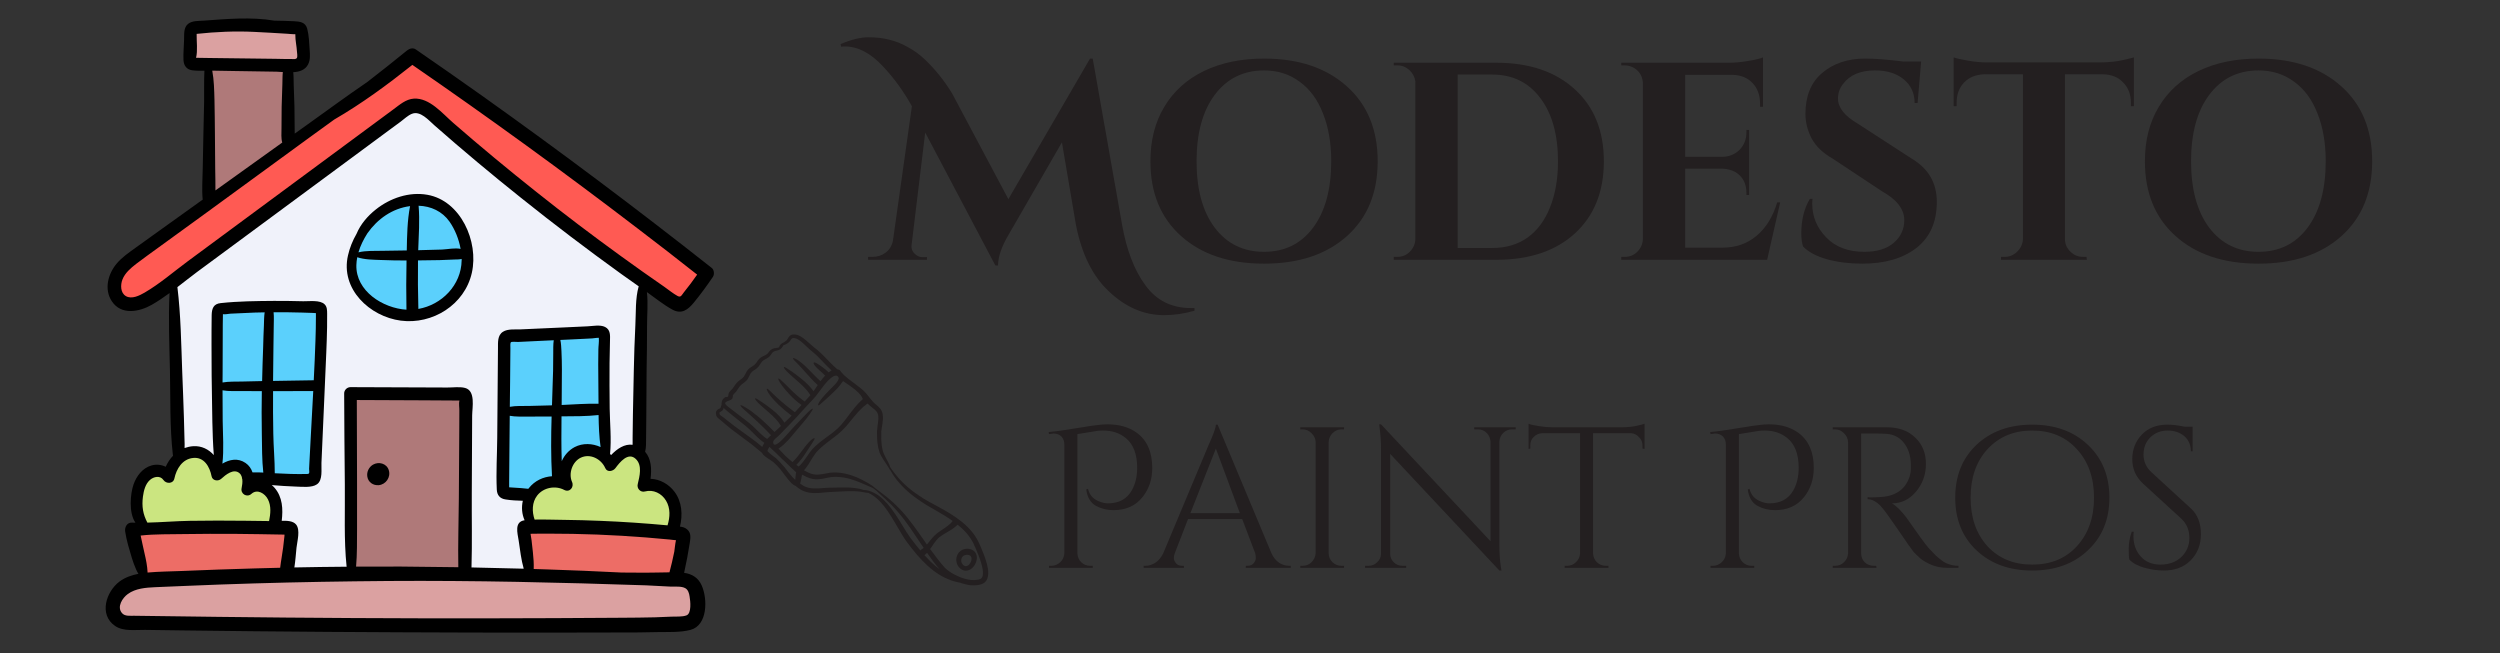 <svg xmlns="http://www.w3.org/2000/svg" xmlns:xlink="http://www.w3.org/1999/xlink" width="176" zoomAndPan="magnify" viewBox="0 0 132 34.5" height="46" preserveAspectRatio="xMidYMid meet" version="1.2"><rect x="0" y="0" width="132" height="34.5" fill="#333333" stroke="none"/><defs><clipPath id="48fa4fd773"><path d="M 37.801 17.629 L 52.586 17.629 L 52.586 30.938 L 37.801 30.938 Z M 37.801 17.629 "/></clipPath><clipPath id="7b9f0cec06"><path d="M 50 28 L 52 28 L 52 30.938 L 50 30.938 Z M 50 28 "/></clipPath><clipPath id="5f0401eb58"><path d="M 5.199 2 L 37.727 2 L 37.727 17 L 5.199 17 Z M 5.199 2 "/></clipPath><clipPath id="dd5b761fb8"><path d="M 6 30 L 37 30 L 37 33.414 L 6 33.414 Z M 6 30 "/></clipPath><clipPath id="1d70e00ff9"><path d="M 5.199 0.887 L 37.727 0.887 L 37.727 33.414 L 5.199 33.414 Z M 5.199 0.887 "/></clipPath></defs><g id="6bb5ad0871"><g style="fill:#231f20;fill-opacity:1;"><g transform="translate(45.804, 13.718)"><path style="stroke:none" d="M -1.422 -11.391 C -0.859 -11.629 -0.367 -11.75 0.047 -11.75 C 0.461 -11.75 0.828 -11.707 1.141 -11.625 C 1.461 -11.551 1.789 -11.422 2.125 -11.234 C 2.457 -11.055 2.766 -10.832 3.047 -10.562 C 3.598 -10.031 4.07 -9.438 4.469 -8.781 L 7.438 -3.203 L 11.75 -10.625 L 11.891 -10.625 L 13.438 -1.875 C 13.676 -0.52 14.086 0.551 14.672 1.344 C 15.254 2.145 16.055 2.547 17.078 2.547 C 17.148 2.547 17.211 2.547 17.266 2.547 L 17.266 2.688 C 16.723 2.844 16.188 2.922 15.656 2.922 C 14.594 2.922 13.617 2.5 12.734 1.656 C 11.879 0.852 11.301 -0.32 11 -1.875 L 10.266 -6.203 L 7.469 -1.359 C 7.094 -0.734 6.898 -0.18 6.891 0.297 L 6.75 0.297 L 3.047 -6.719 L 2.328 -0.781 C 2.297 -0.551 2.395 -0.363 2.625 -0.219 C 2.707 -0.164 2.801 -0.141 2.906 -0.141 L 3.141 -0.141 L 3.141 0 L 0.031 0 L 0.031 -0.156 L 0.266 -0.156 C 0.523 -0.156 0.754 -0.227 0.953 -0.375 C 1.16 -0.531 1.289 -0.742 1.344 -1.016 L 2.344 -8.109 C 1.906 -8.898 1.395 -9.602 0.812 -10.219 C 0.164 -10.914 -0.504 -11.266 -1.203 -11.266 C -1.273 -11.266 -1.336 -11.258 -1.391 -11.25 Z M -1.422 -11.391 "/></g></g><g style="fill:#231f20;fill-opacity:1;"><g transform="translate(60.195, 13.718)"><path style="stroke:none" d="M 6.547 -10.625 C 8.379 -10.625 9.836 -10.133 10.922 -9.156 C 12.004 -8.188 12.547 -6.867 12.547 -5.203 C 12.547 -3.535 12.004 -2.219 10.922 -1.25 C 9.836 -0.281 8.379 0.203 6.547 0.203 C 4.711 0.203 3.254 -0.281 2.172 -1.25 C 1.086 -2.219 0.547 -3.535 0.547 -5.203 C 0.547 -6.305 0.789 -7.266 1.281 -8.078 C 1.77 -8.898 2.469 -9.531 3.375 -9.969 C 4.281 -10.406 5.336 -10.625 6.547 -10.625 Z M 3.938 -1.703 C 4.582 -0.848 5.453 -0.422 6.547 -0.422 C 7.641 -0.422 8.504 -0.848 9.141 -1.703 C 9.773 -2.555 10.094 -3.723 10.094 -5.203 C 10.094 -6.172 9.945 -7.016 9.656 -7.734 C 9.375 -8.461 8.961 -9.02 8.422 -9.406 C 7.891 -9.801 7.266 -10 6.547 -10 C 5.453 -10 4.582 -9.566 3.938 -8.703 C 3.301 -7.848 2.984 -6.68 2.984 -5.203 C 2.984 -3.723 3.301 -2.555 3.938 -1.703 Z M 3.938 -1.703 "/></g></g><g style="fill:#231f20;fill-opacity:1;"><g transform="translate(72.965, 13.718)"><path style="stroke:none" d="M 6.031 -10.406 C 7.781 -10.406 9.164 -9.938 10.188 -9 C 11.207 -8.07 11.719 -6.805 11.719 -5.203 C 11.719 -3.598 11.207 -2.328 10.188 -1.391 C 9.164 -0.461 7.781 0 6.031 0 L 0.625 0 L 0.625 -0.156 L 0.812 -0.156 C 1.07 -0.156 1.289 -0.242 1.469 -0.422 C 1.656 -0.609 1.754 -0.828 1.766 -1.078 L 1.766 -9.422 C 1.734 -9.648 1.629 -9.848 1.453 -10.016 C 1.273 -10.18 1.062 -10.266 0.812 -10.266 L 0.625 -10.266 L 0.625 -10.406 Z M 5.828 -0.625 C 6.547 -0.625 7.164 -0.805 7.688 -1.172 C 8.207 -1.547 8.602 -2.078 8.875 -2.766 C 9.156 -3.461 9.297 -4.273 9.297 -5.203 C 9.297 -6.609 8.984 -7.723 8.359 -8.547 C 7.742 -9.367 6.898 -9.781 5.828 -9.781 L 4 -9.781 L 4 -0.625 Z M 5.828 -0.625 "/></g></g><g style="fill:#231f20;fill-opacity:1;"><g transform="translate(84.977, 13.718)"><path style="stroke:none" d="M 0.812 -0.156 C 1.07 -0.156 1.289 -0.242 1.469 -0.422 C 1.656 -0.609 1.754 -0.828 1.766 -1.078 L 1.766 -9.375 C 1.734 -9.719 1.57 -9.973 1.281 -10.141 C 1.133 -10.223 0.977 -10.266 0.812 -10.266 L 0.625 -10.266 L 0.625 -10.406 L 6.328 -10.406 C 6.629 -10.406 6.961 -10.438 7.328 -10.5 C 7.703 -10.562 7.961 -10.625 8.109 -10.688 L 8.109 -8.078 L 7.953 -8.078 L 7.953 -8.25 C 7.953 -8.695 7.82 -9.055 7.562 -9.328 C 7.301 -9.609 6.945 -9.754 6.5 -9.766 L 4 -9.766 L 4 -5.438 L 5.969 -5.438 C 6.332 -5.445 6.633 -5.57 6.875 -5.812 C 7.113 -6.062 7.234 -6.363 7.234 -6.719 L 7.234 -6.859 L 7.375 -6.859 L 7.375 -3.422 L 7.234 -3.422 L 7.234 -3.547 C 7.234 -4.035 7.035 -4.398 6.641 -4.641 C 6.441 -4.742 6.223 -4.801 5.984 -4.812 L 4 -4.812 L 4 -0.641 L 5.953 -0.641 C 6.672 -0.641 7.273 -0.848 7.766 -1.266 C 8.266 -1.68 8.629 -2.27 8.859 -3.031 L 9.016 -3.031 L 8.328 0 L 0.625 0 L 0.625 -0.156 Z M 0.812 -0.156 "/></g></g><g style="fill:#231f20;fill-opacity:1;"><g transform="translate(94.358, 13.718)"><path style="stroke:none" d="M 0.75 -1.391 C 0.75 -2.098 0.898 -2.707 1.203 -3.219 L 1.344 -3.219 C 1.332 -3.133 1.328 -3.051 1.328 -2.969 C 1.328 -2.289 1.57 -1.695 2.062 -1.188 C 2.551 -0.676 3.223 -0.422 4.078 -0.422 C 4.742 -0.422 5.258 -0.578 5.625 -0.891 C 6 -1.211 6.188 -1.613 6.188 -2.094 C 6.188 -2.676 5.789 -3.188 5 -3.625 L 2.406 -5.344 C 1.895 -5.633 1.523 -5.988 1.297 -6.406 C 1.078 -6.832 0.969 -7.266 0.969 -7.703 C 0.969 -8.641 1.258 -9.359 1.844 -9.859 C 2.438 -10.367 3.195 -10.625 4.125 -10.625 C 4.664 -10.625 5.336 -10.57 6.141 -10.469 L 7.078 -10.469 L 6.891 -8.281 L 6.734 -8.281 C 6.734 -8.801 6.539 -9.219 6.156 -9.531 C 5.781 -9.844 5.273 -10 4.641 -10 C 3.867 -10 3.305 -9.758 2.953 -9.281 C 2.773 -9.051 2.688 -8.797 2.688 -8.516 C 2.688 -8.035 3.035 -7.594 3.734 -7.188 L 6.578 -5.344 C 7.461 -4.82 7.906 -4.062 7.906 -3.062 C 7.906 -2 7.547 -1.188 6.828 -0.625 C 6.109 -0.07 5.156 0.203 3.969 0.203 C 3.289 0.203 2.664 0.125 2.094 -0.031 C 1.531 -0.195 1.113 -0.422 0.844 -0.703 C 0.781 -0.891 0.75 -1.117 0.75 -1.391 Z M 0.75 -1.391 "/></g></g><g style="fill:#231f20;fill-opacity:1;"><g transform="translate(102.951, 13.718)"><path style="stroke:none" d="M 6.078 -9.797 L 6.078 -1.078 C 6.086 -0.816 6.188 -0.598 6.375 -0.422 C 6.562 -0.242 6.781 -0.156 7.031 -0.156 L 7.219 -0.156 L 7.234 0 L 2.703 0 L 2.703 -0.156 L 2.906 -0.156 C 3.145 -0.156 3.359 -0.242 3.547 -0.422 C 3.734 -0.598 3.836 -0.812 3.859 -1.062 L 3.859 -9.797 L 1.844 -9.797 C 1.383 -9.785 1.02 -9.641 0.75 -9.359 C 0.488 -9.086 0.359 -8.727 0.359 -8.281 L 0.359 -8.109 L 0.203 -8.109 L 0.203 -10.688 C 0.348 -10.633 0.598 -10.578 0.953 -10.516 C 1.316 -10.453 1.656 -10.422 1.969 -10.422 L 7.953 -10.422 C 8.441 -10.43 8.836 -10.473 9.141 -10.547 C 9.453 -10.617 9.645 -10.664 9.719 -10.688 L 9.719 -8.109 L 9.562 -8.109 L 9.562 -8.281 C 9.562 -8.727 9.426 -9.086 9.156 -9.359 C 8.895 -9.641 8.535 -9.785 8.078 -9.797 Z M 6.078 -9.797 "/></g></g><g style="fill:#231f20;fill-opacity:1;"><g transform="translate(112.704, 13.718)"><path style="stroke:none" d="M 6.547 -10.625 C 8.379 -10.625 9.836 -10.133 10.922 -9.156 C 12.004 -8.188 12.547 -6.867 12.547 -5.203 C 12.547 -3.535 12.004 -2.219 10.922 -1.25 C 9.836 -0.281 8.379 0.203 6.547 0.203 C 4.711 0.203 3.254 -0.281 2.172 -1.25 C 1.086 -2.219 0.547 -3.535 0.547 -5.203 C 0.547 -6.305 0.789 -7.266 1.281 -8.078 C 1.77 -8.898 2.469 -9.531 3.375 -9.969 C 4.281 -10.406 5.336 -10.625 6.547 -10.625 Z M 3.938 -1.703 C 4.582 -0.848 5.453 -0.422 6.547 -0.422 C 7.641 -0.422 8.504 -0.848 9.141 -1.703 C 9.773 -2.555 10.094 -3.723 10.094 -5.203 C 10.094 -6.172 9.945 -7.016 9.656 -7.734 C 9.375 -8.461 8.961 -9.02 8.422 -9.406 C 7.891 -9.801 7.266 -10 6.547 -10 C 5.453 -10 4.582 -9.566 3.938 -8.703 C 3.301 -7.848 2.984 -6.68 2.984 -5.203 C 2.984 -3.723 3.301 -2.555 3.938 -1.703 Z M 3.938 -1.703 "/></g></g><g style="fill:#231f20;fill-opacity:1;"><g transform="translate(54.745, 29.983)"><path style="stroke:none" d="M 3.734 -7.578 C 4.348 -7.578 4.859 -7.43 5.266 -7.141 C 5.816 -6.742 6.094 -6.125 6.094 -5.281 C 6.094 -4.676 5.922 -4.16 5.578 -3.734 C 5.211 -3.273 4.703 -3.047 4.047 -3.047 C 3.703 -3.047 3.391 -3.125 3.109 -3.281 C 2.828 -3.445 2.66 -3.734 2.609 -4.141 L 2.703 -4.172 C 2.773 -3.867 2.953 -3.656 3.234 -3.531 C 3.43 -3.445 3.602 -3.406 3.75 -3.406 C 4.332 -3.406 4.754 -3.633 5.016 -4.094 C 5.203 -4.426 5.297 -4.82 5.297 -5.281 C 5.297 -6.008 5.094 -6.535 4.688 -6.859 C 4.375 -7.117 3.977 -7.25 3.5 -7.25 C 3.383 -7.25 3.285 -7.242 3.203 -7.234 C 3.117 -7.223 2.766 -7.164 2.141 -7.062 L 2.141 -0.766 C 2.148 -0.578 2.219 -0.422 2.344 -0.297 C 2.477 -0.172 2.633 -0.109 2.812 -0.109 L 2.953 -0.109 L 2.953 0 L 0.641 0 L 0.641 -0.109 L 0.766 -0.109 C 0.941 -0.109 1.098 -0.172 1.234 -0.297 C 1.367 -0.422 1.441 -0.578 1.453 -0.766 L 1.453 -6.5 C 1.453 -6.688 1.398 -6.832 1.297 -6.938 C 1.191 -7.039 1.051 -7.094 0.875 -7.094 C 0.844 -7.094 0.805 -7.086 0.766 -7.078 L 0.641 -7.062 L 0.625 -7.172 C 0.988 -7.203 1.477 -7.27 2.094 -7.375 C 2.719 -7.477 3.102 -7.535 3.25 -7.547 C 3.395 -7.566 3.555 -7.578 3.734 -7.578 Z M 3.734 -7.578 "/></g></g><g style="fill:#231f20;fill-opacity:1;"><g transform="translate(60.479, 29.983)"><path style="stroke:none" d="M 7.594 -0.109 L 7.672 -0.109 L 7.672 0 L 5.297 0 L 5.297 -0.109 L 5.391 -0.109 C 5.535 -0.109 5.645 -0.156 5.719 -0.25 C 5.789 -0.344 5.828 -0.43 5.828 -0.516 C 5.828 -0.598 5.816 -0.68 5.797 -0.766 L 5.109 -2.578 L 2.25 -2.578 L 1.547 -0.766 C 1.516 -0.68 1.5 -0.598 1.5 -0.516 C 1.5 -0.43 1.535 -0.344 1.609 -0.25 C 1.68 -0.156 1.789 -0.109 1.938 -0.109 L 2.031 -0.109 L 2.031 0 L -0.094 0 L -0.094 -0.109 L 0 -0.109 C 0.176 -0.109 0.348 -0.16 0.516 -0.266 C 0.691 -0.379 0.832 -0.547 0.938 -0.766 L 3.328 -6.469 C 3.586 -7.039 3.719 -7.406 3.719 -7.562 L 3.812 -7.562 L 6.656 -0.766 C 6.758 -0.547 6.895 -0.379 7.062 -0.266 C 7.227 -0.16 7.406 -0.109 7.594 -0.109 Z M 2.375 -2.891 L 4.984 -2.891 L 3.719 -6.297 Z M 2.375 -2.891 "/></g></g><g style="fill:#231f20;fill-opacity:1;"><g transform="translate(68.013, 29.983)"><path style="stroke:none" d="M 0.766 -0.109 C 0.953 -0.109 1.109 -0.172 1.234 -0.297 C 1.367 -0.43 1.441 -0.586 1.453 -0.766 L 1.453 -6.656 C 1.441 -6.832 1.367 -6.984 1.234 -7.109 C 1.109 -7.242 0.953 -7.312 0.766 -7.312 L 0.641 -7.312 L 0.641 -7.422 L 2.953 -7.422 L 2.953 -7.312 L 2.812 -7.312 C 2.633 -7.312 2.477 -7.242 2.344 -7.109 C 2.219 -6.984 2.148 -6.832 2.141 -6.656 L 2.141 -0.766 C 2.141 -0.586 2.207 -0.43 2.344 -0.297 C 2.477 -0.172 2.633 -0.109 2.812 -0.109 L 2.953 -0.109 L 2.953 0 L 0.641 0 L 0.641 -0.109 Z M 0.766 -0.109 "/></g></g><g style="fill:#231f20;fill-opacity:1;"><g transform="translate(71.59, 29.983)"><path style="stroke:none" d="M 8.234 -7.312 C 8.066 -7.312 7.914 -7.25 7.781 -7.125 C 7.656 -7 7.586 -6.848 7.578 -6.672 L 7.578 -1.203 C 7.578 -0.797 7.602 -0.41 7.656 -0.047 L 7.688 0.141 L 7.578 0.141 L 1.812 -6.016 L 1.812 -0.734 C 1.812 -0.566 1.875 -0.422 2 -0.297 C 2.125 -0.172 2.273 -0.109 2.453 -0.109 L 2.656 -0.109 L 2.656 0 L 0.484 0 L 0.484 -0.109 L 0.672 -0.109 C 0.848 -0.109 1 -0.172 1.125 -0.297 C 1.258 -0.422 1.328 -0.57 1.328 -0.75 L 1.328 -6.25 C 1.328 -6.676 1.301 -7.062 1.25 -7.406 L 1.234 -7.578 L 1.328 -7.578 L 7.109 -1.406 L 7.109 -6.656 C 7.098 -6.844 7.031 -7 6.906 -7.125 C 6.781 -7.25 6.629 -7.312 6.453 -7.312 L 6.25 -7.312 L 6.25 -7.422 L 8.438 -7.422 L 8.438 -7.312 Z M 8.234 -7.312 "/></g></g><g style="fill:#231f20;fill-opacity:1;"><g transform="translate(80.488, 29.983)"><path style="stroke:none" d="M 6.234 -6.469 C 6.234 -6.645 6.172 -6.789 6.047 -6.906 C 5.93 -7.031 5.797 -7.098 5.641 -7.109 L 3.625 -7.109 L 3.625 -0.766 C 3.633 -0.578 3.703 -0.422 3.828 -0.297 C 3.961 -0.172 4.117 -0.109 4.297 -0.109 L 4.438 -0.109 L 4.438 0 L 2.125 0 L 2.125 -0.109 L 2.25 -0.109 C 2.438 -0.109 2.594 -0.172 2.719 -0.297 C 2.852 -0.422 2.926 -0.57 2.938 -0.75 L 2.938 -7.109 L 0.922 -7.109 C 0.754 -7.098 0.609 -7.031 0.484 -6.906 C 0.367 -6.789 0.312 -6.645 0.312 -6.469 L 0.312 -6.297 L 0.219 -6.281 L 0.219 -7.609 C 0.32 -7.566 0.504 -7.523 0.766 -7.484 C 1.023 -7.441 1.266 -7.422 1.484 -7.422 L 5.062 -7.422 C 5.406 -7.422 5.691 -7.445 5.922 -7.5 C 6.148 -7.551 6.289 -7.586 6.344 -7.609 L 6.344 -6.281 L 6.234 -6.297 Z M 6.234 -6.469 "/></g></g><g style="fill:#231f20;fill-opacity:1;"><g transform="translate(87.027, 29.983)"><path style="stroke:none" d=""/></g></g><g style="fill:#231f20;fill-opacity:1;"><g transform="translate(89.673, 29.983)"><path style="stroke:none" d="M 3.734 -7.578 C 4.348 -7.578 4.859 -7.43 5.266 -7.141 C 5.816 -6.742 6.094 -6.125 6.094 -5.281 C 6.094 -4.676 5.922 -4.16 5.578 -3.734 C 5.211 -3.273 4.703 -3.047 4.047 -3.047 C 3.703 -3.047 3.391 -3.125 3.109 -3.281 C 2.828 -3.445 2.66 -3.734 2.609 -4.141 L 2.703 -4.172 C 2.773 -3.867 2.953 -3.656 3.234 -3.531 C 3.43 -3.445 3.602 -3.406 3.75 -3.406 C 4.332 -3.406 4.754 -3.633 5.016 -4.094 C 5.203 -4.426 5.297 -4.82 5.297 -5.281 C 5.297 -6.008 5.094 -6.535 4.688 -6.859 C 4.375 -7.117 3.977 -7.25 3.5 -7.25 C 3.383 -7.25 3.285 -7.242 3.203 -7.234 C 3.117 -7.223 2.766 -7.164 2.141 -7.062 L 2.141 -0.766 C 2.148 -0.578 2.219 -0.422 2.344 -0.297 C 2.477 -0.172 2.633 -0.109 2.812 -0.109 L 2.953 -0.109 L 2.953 0 L 0.641 0 L 0.641 -0.109 L 0.766 -0.109 C 0.941 -0.109 1.098 -0.172 1.234 -0.297 C 1.367 -0.422 1.441 -0.578 1.453 -0.766 L 1.453 -6.5 C 1.453 -6.688 1.398 -6.832 1.297 -6.938 C 1.191 -7.039 1.051 -7.094 0.875 -7.094 C 0.844 -7.094 0.805 -7.086 0.766 -7.078 L 0.641 -7.062 L 0.625 -7.172 C 0.988 -7.203 1.477 -7.27 2.094 -7.375 C 2.719 -7.477 3.102 -7.535 3.25 -7.547 C 3.395 -7.566 3.555 -7.578 3.734 -7.578 Z M 3.734 -7.578 "/></g></g><g style="fill:#231f20;fill-opacity:1;"><g transform="translate(96.127, 29.983)"><path style="stroke:none" d="M 2.812 -7.094 L 2.141 -7.094 L 2.141 -0.766 C 2.141 -0.586 2.203 -0.43 2.328 -0.297 C 2.461 -0.172 2.625 -0.109 2.812 -0.109 L 2.938 -0.109 L 2.953 0 L 0.641 0 L 0.641 -0.109 L 0.766 -0.109 C 0.953 -0.109 1.109 -0.172 1.234 -0.297 C 1.367 -0.422 1.441 -0.578 1.453 -0.766 L 1.453 -6.641 C 1.441 -6.828 1.367 -6.984 1.234 -7.109 C 1.109 -7.242 0.953 -7.312 0.766 -7.312 L 0.641 -7.312 L 0.641 -7.422 L 3.5 -7.422 C 4.133 -7.422 4.633 -7.238 5 -6.875 C 5.375 -6.52 5.562 -6.055 5.562 -5.484 C 5.562 -4.922 5.383 -4.43 5.031 -4.016 C 4.688 -3.609 4.266 -3.406 3.766 -3.406 C 3.867 -3.352 3.992 -3.254 4.141 -3.109 C 4.285 -2.961 4.414 -2.812 4.531 -2.656 C 5.133 -1.789 5.523 -1.254 5.703 -1.047 C 5.891 -0.848 6.02 -0.711 6.094 -0.641 C 6.176 -0.566 6.266 -0.492 6.359 -0.422 C 6.453 -0.348 6.539 -0.289 6.625 -0.25 C 6.832 -0.156 7.051 -0.109 7.281 -0.109 L 7.281 0 L 6.703 0 C 6.398 0 6.117 -0.051 5.859 -0.156 C 5.598 -0.27 5.398 -0.383 5.266 -0.5 C 5.141 -0.613 5.023 -0.723 4.922 -0.828 C 4.828 -0.941 4.566 -1.312 4.141 -1.938 C 3.711 -2.562 3.461 -2.914 3.391 -3 C 3.316 -3.094 3.242 -3.18 3.172 -3.266 C 2.941 -3.504 2.711 -3.625 2.484 -3.625 L 2.484 -3.734 C 2.547 -3.723 2.617 -3.719 2.703 -3.719 C 2.797 -3.719 2.91 -3.723 3.047 -3.734 C 3.922 -3.754 4.473 -4.117 4.703 -4.828 C 4.742 -4.973 4.766 -5.102 4.766 -5.219 C 4.766 -5.344 4.766 -5.426 4.766 -5.469 C 4.754 -5.938 4.629 -6.316 4.391 -6.609 C 4.16 -6.898 3.848 -7.055 3.453 -7.078 C 3.285 -7.086 3.07 -7.094 2.812 -7.094 Z M 2.812 -7.094 "/></g></g><g style="fill:#231f20;fill-opacity:1;"><g transform="translate(102.814, 29.983)"><path style="stroke:none" d="M 1.547 -6.5 C 2.305 -7.207 3.285 -7.562 4.484 -7.562 C 5.691 -7.562 6.672 -7.207 7.422 -6.5 C 8.18 -5.789 8.562 -4.859 8.562 -3.703 C 8.562 -2.555 8.18 -1.629 7.422 -0.922 C 6.672 -0.211 5.691 0.141 4.484 0.141 C 3.285 0.141 2.305 -0.211 1.547 -0.922 C 0.797 -1.629 0.422 -2.555 0.422 -3.703 C 0.422 -4.859 0.797 -5.789 1.547 -6.5 Z M 2.125 -1.141 C 2.727 -0.492 3.516 -0.172 4.484 -0.172 C 5.461 -0.172 6.25 -0.492 6.844 -1.141 C 7.445 -1.797 7.75 -2.648 7.75 -3.703 C 7.75 -4.766 7.445 -5.617 6.844 -6.266 C 6.25 -6.922 5.461 -7.25 4.484 -7.25 C 3.516 -7.25 2.727 -6.922 2.125 -6.266 C 1.531 -5.617 1.234 -4.766 1.234 -3.703 C 1.234 -2.648 1.531 -1.797 2.125 -1.141 Z M 2.125 -1.141 "/></g></g><g style="fill:#231f20;fill-opacity:1;"><g transform="translate(111.787, 29.983)"><path style="stroke:none" d="M 0.641 -0.438 C 0.617 -0.531 0.609 -0.719 0.609 -1 C 0.609 -1.289 0.66 -1.594 0.766 -1.906 L 0.875 -1.906 C 0.863 -1.832 0.859 -1.754 0.859 -1.672 C 0.859 -1.242 0.988 -0.883 1.25 -0.594 C 1.508 -0.312 1.852 -0.172 2.281 -0.172 C 2.727 -0.172 3.094 -0.301 3.375 -0.562 C 3.664 -0.832 3.812 -1.172 3.812 -1.578 C 3.812 -1.984 3.676 -2.316 3.406 -2.578 L 1.359 -4.453 C 0.984 -4.805 0.797 -5.234 0.797 -5.734 C 0.797 -6.242 0.961 -6.676 1.297 -7.031 C 1.629 -7.383 2.082 -7.562 2.656 -7.562 C 2.926 -7.562 3.227 -7.523 3.562 -7.453 L 3.984 -7.453 L 3.984 -6.156 L 3.891 -6.156 C 3.891 -6.488 3.773 -6.754 3.547 -6.953 C 3.316 -7.148 3.02 -7.25 2.656 -7.25 C 2.301 -7.25 2 -7.129 1.75 -6.891 C 1.508 -6.648 1.391 -6.348 1.391 -5.984 C 1.391 -5.617 1.531 -5.305 1.812 -5.047 L 3.906 -3.125 C 4.25 -2.801 4.422 -2.352 4.422 -1.781 C 4.422 -1.219 4.238 -0.754 3.875 -0.391 C 3.52 -0.035 3.047 0.141 2.453 0.141 C 2.141 0.141 1.805 0.094 1.453 0 C 1.109 -0.094 0.836 -0.238 0.641 -0.438 Z M 0.641 -0.438 "/></g></g><g clip-rule="nonzero" clip-path="url(#48fa4fd773)"><path style=" stroke:none;fill-rule:nonzero;fill:#231f20;fill-opacity:1;" d="M 40.281 23.52 C 40.312 23.457 40.34 23.414 40.359 23.379 C 40.207 23.285 40.086 23.172 39.973 23.066 C 39.824 22.926 39.699 22.789 39.57 22.668 C 39.445 22.543 39.32 22.453 39.188 22.344 C 39.062 22.242 38.941 22.148 38.832 22.059 C 38.719 21.965 38.613 21.879 38.512 21.801 C 38.414 21.719 38.324 21.648 38.234 21.562 C 38.227 21.555 38.219 21.547 38.207 21.535 C 38.207 21.543 38.203 21.551 38.203 21.559 C 38.199 21.574 38.191 21.594 38.184 21.613 C 38.172 21.641 38.152 21.668 38.129 21.688 C 38.082 21.727 38.039 21.738 38.016 21.758 C 37.988 21.773 37.992 21.777 37.988 21.793 C 37.984 21.805 37.984 21.816 37.988 21.832 C 37.992 21.852 37.992 21.859 38 21.875 C 38.008 21.895 38.031 21.918 38.062 21.945 C 38.094 21.973 38.141 21.996 38.191 22.035 C 38.359 22.168 38.547 22.316 38.762 22.484 C 38.984 22.645 39.23 22.82 39.5 23.02 C 39.57 23.066 39.637 23.121 39.711 23.172 C 39.781 23.223 39.855 23.277 39.93 23.336 C 40.031 23.422 40.137 23.508 40.246 23.598 C 40.258 23.57 40.27 23.543 40.281 23.52 Z M 42.02 25.035 C 42.023 24.988 42.027 24.953 42.031 24.934 C 41.992 24.895 41.93 24.836 41.848 24.762 C 41.695 24.633 41.516 24.43 41.293 24.234 C 41.09 24.02 40.887 23.844 40.746 23.707 C 40.699 23.66 40.66 23.625 40.625 23.594 C 40.613 23.613 40.594 23.637 40.578 23.672 C 40.566 23.695 40.551 23.723 40.539 23.75 C 40.535 23.766 40.531 23.781 40.531 23.789 C 40.527 23.805 40.527 23.797 40.527 23.801 C 40.523 23.797 40.52 23.801 40.52 23.805 C 40.516 23.812 40.562 23.875 40.645 23.938 C 40.684 23.973 40.734 24.012 40.789 24.055 C 40.844 24.098 40.91 24.141 40.98 24.199 C 41.117 24.328 41.246 24.465 41.383 24.629 L 41.422 24.668 L 41.457 24.715 C 41.48 24.742 41.5 24.77 41.52 24.797 C 41.562 24.852 41.602 24.902 41.641 24.953 C 41.719 25.051 41.793 25.137 41.863 25.215 C 41.883 25.23 41.898 25.25 41.918 25.266 L 41.941 25.293 C 41.949 25.301 41.961 25.309 41.961 25.309 C 41.965 25.312 41.973 25.316 41.98 25.32 C 41.984 25.32 41.992 25.32 41.996 25.312 C 41.996 25.309 41.996 25.301 41.996 25.297 L 41.996 25.289 C 41.996 25.289 41.996 25.273 41.996 25.27 C 42 25.234 42.004 25.207 42.004 25.18 C 42.012 25.121 42.016 25.074 42.02 25.035 Z M 43.75 19.66 C 43.801 19.621 43.855 19.586 43.906 19.559 C 43.691 19.363 43.512 19.164 43.34 18.988 C 43.285 18.934 43.227 18.875 43.176 18.82 C 43.117 18.77 43.066 18.719 43.012 18.668 C 42.957 18.621 42.902 18.578 42.852 18.531 C 42.793 18.488 42.738 18.438 42.688 18.391 C 42.492 18.207 42.328 18.039 42.164 17.938 C 42.082 17.887 42.008 17.859 41.93 17.852 C 41.891 17.844 41.863 17.848 41.844 17.855 C 41.82 17.863 41.805 17.879 41.785 17.902 C 41.742 17.953 41.703 18.035 41.637 18.086 C 41.574 18.137 41.516 18.168 41.461 18.195 C 41.434 18.207 41.406 18.215 41.383 18.223 C 41.375 18.227 41.367 18.23 41.363 18.23 C 41.352 18.25 41.34 18.27 41.324 18.297 C 41.297 18.332 41.273 18.387 41.203 18.438 L 41.199 18.441 C 41.09 18.52 40.938 18.508 40.852 18.566 C 40.852 18.566 40.844 18.57 40.844 18.57 C 40.793 18.598 40.754 18.66 40.688 18.754 C 40.617 18.863 40.492 18.926 40.391 18.977 C 40.34 19.008 40.293 19.031 40.258 19.07 C 40.238 19.09 40.223 19.102 40.207 19.129 C 40.188 19.156 40.172 19.18 40.152 19.207 C 40.133 19.238 40.117 19.266 40.09 19.301 C 40.078 19.316 40.066 19.336 40.055 19.352 L 40.008 19.398 C 39.953 19.465 39.871 19.512 39.805 19.555 C 39.742 19.594 39.695 19.633 39.656 19.688 L 39.625 19.73 L 39.598 19.785 C 39.578 19.82 39.562 19.859 39.539 19.898 C 39.52 19.941 39.496 19.992 39.461 20.039 C 39.426 20.086 39.383 20.125 39.34 20.16 C 39.305 20.188 39.266 20.219 39.227 20.25 C 39.191 20.277 39.148 20.305 39.121 20.336 C 39.09 20.371 39.059 20.398 39.031 20.438 C 39.004 20.477 38.977 20.516 38.945 20.562 C 38.93 20.586 38.918 20.605 38.902 20.629 L 38.879 20.664 L 38.844 20.703 C 38.82 20.734 38.801 20.754 38.777 20.773 L 38.75 20.801 C 38.742 20.809 38.734 20.816 38.73 20.824 C 38.723 20.836 38.703 20.855 38.703 20.863 C 38.699 20.871 38.695 20.875 38.695 20.902 C 38.695 20.914 38.695 20.938 38.691 20.957 C 38.688 20.984 38.684 21.008 38.672 21.035 C 38.605 21.191 38.094 21.168 38.375 21.418 C 38.449 21.484 38.547 21.555 38.648 21.633 C 38.75 21.711 38.855 21.789 38.969 21.879 C 39.082 21.965 39.203 22.059 39.332 22.156 C 39.453 22.254 39.605 22.363 39.738 22.488 C 39.871 22.613 40.004 22.754 40.145 22.887 C 40.258 22.992 40.375 23.098 40.508 23.176 C 40.512 23.168 40.52 23.164 40.527 23.156 C 40.547 23.137 40.574 23.109 40.598 23.086 C 40.621 23.062 40.652 23.031 40.664 23.023 C 40.676 23.008 40.695 22.992 40.711 22.98 C 40.586 22.852 40.473 22.734 40.367 22.625 C 40.23 22.492 40.105 22.375 39.996 22.266 C 39.883 22.16 39.777 22.07 39.691 21.988 C 39.598 21.91 39.523 21.832 39.453 21.773 C 39.172 21.539 39.078 21.426 39.098 21.398 C 39.117 21.371 39.246 21.43 39.562 21.637 C 39.641 21.684 39.723 21.754 39.82 21.832 C 39.918 21.906 40.031 21.992 40.148 22.094 C 40.266 22.199 40.395 22.32 40.535 22.449 C 40.648 22.559 40.766 22.68 40.895 22.809 C 40.926 22.777 40.961 22.75 40.996 22.715 C 41.07 22.648 41.148 22.57 41.234 22.492 C 41.152 22.352 41.059 22.23 40.961 22.129 C 40.852 22.008 40.746 21.91 40.645 21.82 C 40.445 21.641 40.281 21.508 40.16 21.395 C 39.918 21.176 39.848 21.062 39.871 21.039 C 39.895 21.012 40 21.074 40.27 21.258 C 40.402 21.352 40.578 21.469 40.793 21.645 C 40.902 21.73 41.02 21.836 41.141 21.961 C 41.234 22.059 41.332 22.176 41.418 22.316 C 41.48 22.262 41.539 22.203 41.598 22.145 C 41.668 22.082 41.73 22.016 41.797 21.949 C 41.219 21.516 40.883 21.164 40.695 20.922 C 40.648 20.859 40.609 20.805 40.578 20.758 C 40.551 20.707 40.527 20.668 40.512 20.637 C 40.484 20.57 40.477 20.539 40.492 20.527 C 40.508 20.52 40.539 20.531 40.59 20.578 C 40.617 20.598 40.648 20.629 40.688 20.668 C 40.727 20.707 40.773 20.75 40.828 20.805 C 41.039 21.012 41.387 21.336 41.969 21.766 C 42.074 21.648 42.184 21.531 42.297 21.41 C 42.305 21.402 42.312 21.395 42.32 21.383 C 42.043 21.191 41.848 20.996 41.688 20.828 C 41.512 20.641 41.387 20.488 41.297 20.367 C 41.117 20.121 41.074 20.008 41.098 19.988 C 41.129 19.969 41.219 20.043 41.43 20.25 C 41.535 20.355 41.672 20.496 41.848 20.668 C 42.016 20.824 42.223 21.016 42.488 21.199 C 42.543 21.141 42.598 21.078 42.648 21.023 C 42.695 20.969 42.742 20.914 42.789 20.863 C 42.707 20.73 42.613 20.617 42.52 20.516 C 42.406 20.391 42.293 20.285 42.191 20.195 C 41.98 20.008 41.812 19.867 41.688 19.75 C 41.438 19.52 41.367 19.406 41.391 19.383 C 41.414 19.355 41.523 19.422 41.801 19.613 C 41.938 19.711 42.117 19.836 42.34 20.02 C 42.449 20.109 42.57 20.215 42.699 20.348 C 42.781 20.438 42.871 20.539 42.953 20.656 C 42.953 20.656 42.953 20.656 42.957 20.652 C 43.031 20.543 43.105 20.434 43.176 20.332 C 42.914 20.098 42.727 19.875 42.566 19.699 C 42.395 19.504 42.258 19.355 42.152 19.246 C 42.098 19.191 42.051 19.145 42.016 19.105 C 41.977 19.07 41.945 19.035 41.922 19.012 C 41.879 18.957 41.863 18.926 41.875 18.914 C 41.883 18.898 41.914 18.902 41.98 18.934 C 42.012 18.945 42.055 18.969 42.102 18.996 C 42.152 19.027 42.203 19.066 42.27 19.117 C 42.398 19.215 42.551 19.355 42.734 19.543 C 42.898 19.707 43.086 19.914 43.324 20.129 C 43.367 20.07 43.406 20.016 43.449 19.965 C 43.488 19.918 43.527 19.871 43.566 19.832 C 43.52 19.785 43.473 19.738 43.43 19.699 C 43.375 19.648 43.324 19.602 43.277 19.562 C 43.188 19.477 43.113 19.41 43.062 19.352 C 42.961 19.23 42.941 19.172 42.965 19.148 C 42.988 19.121 43.051 19.137 43.176 19.215 C 43.238 19.254 43.324 19.309 43.422 19.383 C 43.477 19.422 43.531 19.465 43.594 19.516 C 43.641 19.559 43.695 19.609 43.75 19.66 Z M 45.555 21.074 C 45.551 21.062 45.543 21.047 45.539 21.027 C 45.527 21.004 45.512 20.977 45.496 20.945 C 45.426 20.82 45.254 20.645 44.992 20.453 C 44.805 20.316 44.645 20.211 44.512 20.121 C 44.32 20.414 44.113 20.609 43.945 20.77 C 43.77 20.938 43.629 21.059 43.523 21.156 C 43.473 21.203 43.426 21.242 43.387 21.277 C 43.352 21.312 43.32 21.34 43.297 21.359 C 43.242 21.398 43.215 21.41 43.199 21.398 C 43.188 21.387 43.191 21.355 43.219 21.297 C 43.234 21.266 43.254 21.23 43.281 21.188 C 43.312 21.141 43.348 21.094 43.395 21.035 C 43.484 20.918 43.617 20.781 43.785 20.605 C 43.898 20.484 44.359 20.094 44.273 19.926 C 44.145 19.672 43.824 20 43.734 20.086 C 43.586 20.234 43.422 20.445 43.23 20.711 C 43.184 20.773 43.133 20.844 43.074 20.918 C 43.012 20.992 42.949 21.055 42.887 21.125 C 42.758 21.262 42.617 21.414 42.473 21.57 C 41.902 22.215 41.43 22.676 41.125 22.996 C 41.039 23.086 40.793 23.234 40.824 23.383 C 40.887 23.695 41.355 23.156 41.449 23.059 C 41.598 22.898 41.73 22.746 41.852 22.609 C 42.102 22.336 42.305 22.137 42.453 21.977 C 42.75 21.664 42.883 21.559 42.91 21.578 C 42.938 21.602 42.852 21.746 42.586 22.094 C 42.453 22.266 42.262 22.48 42.027 22.758 C 41.91 22.898 41.781 23.059 41.629 23.227 C 41.484 23.379 41.324 23.543 41.105 23.688 C 41.203 23.793 41.32 23.918 41.461 24.062 C 41.586 24.18 41.699 24.277 41.801 24.363 C 41.816 24.375 41.828 24.387 41.844 24.398 C 42.066 24.188 42.219 23.969 42.352 23.793 C 42.484 23.609 42.598 23.469 42.691 23.367 C 42.738 23.316 42.781 23.273 42.816 23.242 C 42.855 23.211 42.887 23.188 42.914 23.168 C 42.965 23.133 42.992 23.129 43.004 23.141 C 43.02 23.152 43.012 23.184 42.984 23.234 C 42.969 23.262 42.949 23.293 42.922 23.332 C 42.898 23.371 42.867 23.422 42.832 23.477 C 42.758 23.586 42.66 23.734 42.539 23.922 C 42.422 24.102 42.273 24.32 42.047 24.547 C 42.055 24.551 42.059 24.555 42.062 24.559 C 42.105 24.586 42.141 24.609 42.168 24.629 C 42.172 24.629 42.172 24.629 42.172 24.629 C 42.172 24.629 42.207 24.594 42.277 24.531 C 42.309 24.492 42.352 24.449 42.398 24.391 C 42.441 24.332 42.496 24.262 42.555 24.176 C 42.613 24.09 42.68 23.988 42.762 23.879 C 42.801 23.824 42.852 23.77 42.898 23.711 C 42.953 23.656 43.012 23.602 43.066 23.543 C 43.305 23.32 43.609 23.113 43.93 22.871 C 44.008 22.809 44.086 22.75 44.152 22.688 C 44.188 22.656 44.223 22.629 44.254 22.598 C 44.285 22.566 44.316 22.535 44.344 22.504 C 44.375 22.473 44.402 22.441 44.434 22.41 C 44.457 22.379 44.484 22.348 44.512 22.312 C 44.562 22.254 44.613 22.188 44.66 22.129 C 44.848 21.883 45 21.668 45.141 21.504 C 45.281 21.336 45.398 21.215 45.484 21.141 C 45.512 21.113 45.535 21.094 45.555 21.074 Z M 48.68 28.996 C 48.703 28.977 48.734 28.957 48.77 28.93 C 48.648 28.754 48.535 28.582 48.426 28.418 C 48.184 28.051 47.949 27.711 47.727 27.418 C 47.672 27.344 47.613 27.273 47.555 27.203 C 47.496 27.137 47.441 27.066 47.387 27.004 C 47.281 26.879 47.168 26.766 47.07 26.66 C 46.859 26.453 46.672 26.277 46.516 26.137 C 46.363 26 46.203 25.816 46.012 25.734 C 45.879 25.68 45.68 25.586 45.387 25.465 C 45.098 25.352 44.703 25.195 44.188 25.18 C 44.121 25.18 44.055 25.172 43.992 25.184 C 43.926 25.188 43.859 25.191 43.789 25.207 C 43.715 25.223 43.641 25.238 43.562 25.25 C 43.523 25.258 43.484 25.27 43.445 25.277 C 43.402 25.281 43.355 25.289 43.312 25.293 C 43.141 25.32 42.941 25.312 42.746 25.246 C 42.605 25.199 42.477 25.129 42.352 25.062 C 42.348 25.074 42.344 25.09 42.34 25.109 C 42.332 25.152 42.32 25.207 42.309 25.27 C 42.301 25.309 42.289 25.355 42.281 25.402 C 42.273 25.445 42.262 25.488 42.242 25.527 C 42.34 25.605 42.441 25.668 42.547 25.707 C 42.688 25.766 42.836 25.785 42.984 25.789 C 43.277 25.797 43.562 25.754 43.824 25.75 C 44.078 25.746 44.305 25.742 44.508 25.738 C 44.609 25.734 44.703 25.738 44.793 25.742 C 44.883 25.742 44.965 25.75 45.039 25.758 C 45.285 25.781 45.469 25.824 45.594 25.871 C 45.652 25.871 45.734 25.879 45.84 25.902 C 45.949 25.93 46.074 25.977 46.211 26.055 C 46.348 26.129 46.492 26.234 46.633 26.367 C 46.918 26.633 47.188 27.008 47.457 27.434 C 47.586 27.641 47.723 27.863 47.863 28.094 C 47.938 28.207 48.012 28.32 48.09 28.426 C 48.168 28.531 48.262 28.652 48.348 28.762 C 48.43 28.867 48.516 28.973 48.602 29.074 C 48.602 29.055 48.609 29.035 48.625 29.027 C 48.625 29.027 48.645 29.016 48.68 28.996 Z M 49.594 30.043 C 49.594 30.039 49.59 30.039 49.59 30.035 C 49.547 29.984 49.508 29.934 49.465 29.883 C 49.426 29.832 49.383 29.785 49.344 29.734 C 49.305 29.684 49.27 29.633 49.23 29.582 C 49.133 29.449 49.039 29.32 48.949 29.188 C 48.93 29.207 48.914 29.223 48.898 29.238 C 48.875 29.266 48.852 29.281 48.836 29.293 C 48.824 29.309 48.816 29.312 48.816 29.312 C 48.812 29.316 48.812 29.316 48.812 29.316 C 49.012 29.539 49.219 29.742 49.43 29.914 C 49.484 29.961 49.539 30.004 49.594 30.043 Z M 50.262 27.555 C 50.277 27.535 50.289 27.52 50.301 27.508 C 50.027 27.309 49.742 27.141 49.469 26.984 C 49.277 26.871 49.094 26.766 48.914 26.664 C 48.734 26.547 48.574 26.449 48.418 26.332 C 47.789 25.895 47.379 25.414 47.148 25.059 C 47.094 24.969 47.047 24.895 47.008 24.824 C 47 24.82 46.988 24.809 46.973 24.785 C 46.965 24.77 46.953 24.754 46.941 24.73 C 46.934 24.711 46.914 24.684 46.898 24.656 C 46.883 24.625 46.859 24.59 46.832 24.555 C 46.809 24.516 46.781 24.477 46.75 24.43 C 46.688 24.336 46.605 24.223 46.527 24.074 C 46.516 24.059 46.504 24.039 46.496 24.02 C 46.488 24 46.477 23.977 46.469 23.957 C 46.457 23.934 46.449 23.91 46.438 23.891 C 46.434 23.867 46.426 23.844 46.422 23.82 C 46.398 23.727 46.359 23.625 46.352 23.516 C 46.344 23.461 46.332 23.402 46.324 23.344 C 46.32 23.289 46.316 23.227 46.312 23.164 C 46.305 23.043 46.305 22.914 46.305 22.773 C 46.312 22.621 46.34 22.484 46.355 22.336 C 46.375 22.191 46.391 22.039 46.363 21.902 C 46.348 21.836 46.324 21.781 46.281 21.727 C 46.238 21.672 46.176 21.617 46.105 21.562 C 46.039 21.508 45.957 21.453 45.883 21.379 C 45.859 21.359 45.836 21.332 45.812 21.309 C 45.809 21.312 45.797 21.32 45.777 21.328 C 45.754 21.348 45.715 21.375 45.672 21.414 C 45.645 21.43 45.621 21.449 45.59 21.473 C 45.566 21.5 45.535 21.527 45.504 21.555 C 45.441 21.613 45.371 21.684 45.297 21.766 C 45.148 21.93 44.984 22.141 44.789 22.375 C 44.742 22.43 44.691 22.488 44.637 22.551 C 44.586 22.609 44.523 22.668 44.469 22.727 C 44.348 22.844 44.211 22.953 44.074 23.062 C 43.801 23.273 43.535 23.461 43.324 23.656 C 43.266 23.703 43.223 23.758 43.176 23.805 C 43.152 23.828 43.129 23.852 43.105 23.879 C 43.086 23.902 43.066 23.93 43.047 23.953 C 42.973 24.051 42.91 24.156 42.852 24.25 C 42.738 24.445 42.633 24.609 42.547 24.719 C 42.508 24.77 42.473 24.805 42.449 24.832 C 42.582 24.906 42.707 24.973 42.824 25.012 C 42.977 25.062 43.137 25.07 43.289 25.051 C 43.328 25.047 43.363 25.043 43.402 25.035 C 43.441 25.027 43.48 25.023 43.52 25.016 C 43.598 25 43.672 24.984 43.746 24.973 C 43.82 24.957 43.902 24.953 43.977 24.949 C 44.055 24.938 44.125 24.949 44.195 24.949 C 44.48 24.961 44.723 25.027 44.934 25.09 C 45.035 25.125 45.129 25.16 45.219 25.195 C 45.305 25.234 45.387 25.27 45.461 25.305 C 45.75 25.449 45.941 25.566 46.059 25.648 C 46.145 25.711 46.191 25.754 46.207 25.773 C 46.297 25.836 46.422 25.93 46.582 26.055 C 46.754 26.18 46.953 26.344 47.176 26.547 C 47.285 26.652 47.402 26.762 47.523 26.887 C 47.578 26.949 47.637 27.016 47.699 27.082 C 47.758 27.148 47.816 27.215 47.879 27.293 C 48.121 27.59 48.363 27.922 48.617 28.285 C 48.723 28.434 48.832 28.59 48.941 28.75 C 48.984 28.703 49.027 28.648 49.078 28.582 C 49.172 28.465 49.285 28.316 49.457 28.176 C 49.477 28.16 49.5 28.141 49.52 28.125 C 49.539 28.113 49.562 28.098 49.578 28.086 C 49.621 28.055 49.656 28.031 49.695 28.004 C 49.766 27.957 49.836 27.91 49.898 27.867 C 50.02 27.781 50.113 27.711 50.18 27.645 C 50.195 27.629 50.211 27.613 50.227 27.598 C 50.238 27.582 50.25 27.566 50.262 27.555 Z M 51.875 30.438 C 51.906 30.344 51.906 30.211 51.887 30.082 C 51.867 29.953 51.836 29.824 51.797 29.695 C 51.719 29.434 51.613 29.188 51.508 28.938 L 51.465 28.844 L 51.453 28.816 L 51.445 28.816 L 51.445 28.805 L 51.43 28.758 L 51.387 28.668 L 51.363 28.625 L 51.34 28.586 C 51.309 28.531 51.281 28.48 51.246 28.43 C 51.207 28.379 51.172 28.328 51.137 28.277 C 50.984 28.078 50.809 27.906 50.621 27.754 C 50.602 27.738 50.582 27.723 50.562 27.703 C 50.559 27.707 50.555 27.711 50.551 27.715 C 50.5 27.762 50.43 27.828 50.332 27.898 C 50.141 28.043 49.855 28.168 49.605 28.359 C 49.488 28.457 49.395 28.578 49.312 28.695 C 49.242 28.801 49.176 28.902 49.109 28.988 C 49.215 29.133 49.324 29.281 49.438 29.426 C 49.473 29.477 49.512 29.523 49.551 29.574 C 49.59 29.621 49.629 29.668 49.668 29.719 C 49.711 29.766 49.75 29.812 49.789 29.863 L 49.848 29.934 L 49.914 30.004 C 49.996 30.078 50.098 30.156 50.199 30.223 C 50.309 30.289 50.418 30.355 50.539 30.406 C 50.77 30.516 51.027 30.594 51.281 30.625 C 51.41 30.633 51.535 30.629 51.652 30.605 L 51.738 30.578 L 51.781 30.559 C 51.793 30.555 51.793 30.551 51.801 30.547 C 51.832 30.523 51.855 30.488 51.875 30.438 Z M 52.164 30.043 C 52.184 30.195 52.195 30.355 52.137 30.535 C 52.105 30.621 52.051 30.711 51.965 30.773 C 51.941 30.785 51.914 30.805 51.895 30.812 L 51.84 30.84 L 51.719 30.875 C 51.562 30.91 51.402 30.914 51.254 30.902 C 51.051 30.875 50.859 30.828 50.68 30.762 C 50.66 30.758 50.641 30.758 50.621 30.754 C 50.578 30.742 50.531 30.73 50.484 30.719 C 50.293 30.68 50.094 30.602 49.887 30.504 C 49.68 30.402 49.473 30.273 49.27 30.117 C 48.863 29.801 48.48 29.391 48.125 28.934 C 48.035 28.816 47.953 28.711 47.863 28.59 C 47.781 28.473 47.703 28.355 47.633 28.238 C 47.488 28.004 47.359 27.777 47.234 27.566 C 46.984 27.141 46.742 26.773 46.492 26.508 C 46.258 26.254 46.023 26.102 45.84 26.02 C 45.812 26.027 45.754 26.02 45.656 26 C 45.527 25.973 45.324 25.938 45.031 25.934 C 44.957 25.93 44.879 25.93 44.793 25.934 C 44.703 25.934 44.613 25.938 44.512 25.945 C 44.41 25.949 44.305 25.957 44.191 25.961 C 44.082 25.969 43.961 25.973 43.832 25.98 C 43.586 25.988 43.309 26.039 42.977 26.035 C 42.812 26.031 42.633 26.008 42.453 25.938 C 42.293 25.875 42.141 25.773 42.004 25.652 C 41.965 25.641 41.922 25.617 41.879 25.586 C 41.844 25.562 41.816 25.535 41.785 25.508 C 41.758 25.484 41.746 25.469 41.727 25.445 C 41.691 25.406 41.656 25.367 41.621 25.324 C 41.551 25.242 41.484 25.152 41.414 25.059 C 41.344 24.969 41.277 24.863 41.203 24.781 C 41.145 24.719 41.09 24.652 41.035 24.594 C 40.977 24.539 40.918 24.484 40.867 24.43 C 40.766 24.34 40.637 24.27 40.539 24.199 C 40.438 24.133 40.355 24.07 40.297 24.008 C 40.27 23.977 40.242 23.934 40.23 23.91 C 40.227 23.902 40.223 23.895 40.219 23.891 L 40.215 23.895 C 40.062 23.77 39.914 23.648 39.773 23.531 C 39.707 23.473 39.633 23.422 39.562 23.367 C 39.492 23.316 39.422 23.266 39.355 23.215 C 39.086 23.016 38.844 22.832 38.625 22.668 C 38.41 22.496 38.219 22.332 38.059 22.195 C 38.027 22.168 37.98 22.137 37.938 22.098 C 37.891 22.059 37.844 22.012 37.82 21.945 C 37.809 21.914 37.801 21.875 37.801 21.848 C 37.797 21.82 37.797 21.789 37.805 21.754 C 37.812 21.723 37.832 21.688 37.855 21.66 C 37.879 21.629 37.906 21.613 37.93 21.602 C 37.977 21.582 38.012 21.566 38.02 21.559 C 38.027 21.555 38.031 21.555 38.035 21.547 C 38.039 21.531 38.047 21.52 38.055 21.504 C 38.074 21.457 38.086 21.406 38.098 21.359 C 38.098 21.355 38.098 21.352 38.098 21.348 C 38.094 21.328 38.094 21.305 38.098 21.285 C 38.117 21.125 38.168 21.062 38.285 20.973 C 38.324 20.945 38.395 20.984 38.434 20.938 C 38.469 20.898 38.449 20.812 38.477 20.766 C 38.492 20.719 38.516 20.695 38.539 20.664 C 38.551 20.648 38.562 20.637 38.574 20.625 L 38.609 20.59 C 38.629 20.574 38.648 20.559 38.656 20.543 L 38.676 20.523 L 38.695 20.492 C 38.711 20.469 38.727 20.445 38.742 20.426 C 38.77 20.383 38.805 20.336 38.84 20.289 C 38.871 20.242 38.914 20.203 38.953 20.16 C 38.992 20.117 39.035 20.094 39.078 20.059 C 39.117 20.031 39.152 20 39.191 19.973 C 39.258 19.918 39.293 19.875 39.328 19.797 C 39.348 19.758 39.371 19.715 39.391 19.676 C 39.402 19.652 39.414 19.633 39.426 19.613 C 39.441 19.59 39.457 19.57 39.469 19.551 C 39.527 19.473 39.617 19.402 39.688 19.363 C 39.828 19.285 39.898 19.211 39.977 19.09 C 39.996 19.062 40.02 19.031 40.039 19 C 40.062 18.973 40.094 18.941 40.121 18.914 C 40.18 18.863 40.246 18.832 40.301 18.805 C 40.414 18.75 40.5 18.711 40.547 18.645 C 40.602 18.578 40.668 18.473 40.777 18.426 L 40.766 18.43 C 40.855 18.383 40.938 18.379 40.996 18.371 C 41.059 18.363 41.102 18.355 41.133 18.34 L 41.137 18.336 C 41.145 18.312 41.152 18.285 41.164 18.258 C 41.176 18.238 41.191 18.219 41.203 18.199 C 41.219 18.18 41.242 18.168 41.262 18.148 C 41.281 18.133 41.305 18.121 41.328 18.105 C 41.352 18.094 41.375 18.082 41.398 18.07 C 41.441 18.043 41.488 18.008 41.531 17.969 C 41.566 17.938 41.59 17.879 41.641 17.801 C 41.668 17.762 41.711 17.715 41.77 17.688 C 41.828 17.66 41.891 17.656 41.945 17.66 C 41.973 17.66 41.996 17.664 42.027 17.668 C 42.051 17.676 42.082 17.68 42.109 17.688 C 42.164 17.707 42.219 17.73 42.266 17.758 C 42.469 17.875 42.645 18.047 42.844 18.223 C 42.891 18.266 42.941 18.305 42.992 18.348 C 43.051 18.395 43.109 18.441 43.168 18.488 C 43.227 18.539 43.281 18.594 43.344 18.648 C 43.398 18.703 43.457 18.762 43.516 18.816 C 43.73 19.031 43.945 19.273 44.207 19.496 C 44.27 19.504 44.312 19.527 44.344 19.551 C 44.363 19.57 44.379 19.586 44.387 19.605 C 44.391 19.605 44.391 19.605 44.391 19.609 C 44.391 19.609 44.445 19.691 44.574 19.816 C 44.703 19.938 44.906 20.094 45.133 20.258 C 45.359 20.426 45.57 20.586 45.707 20.742 C 45.891 20.949 46.039 21.195 46.262 21.367 C 46.332 21.426 46.41 21.492 46.477 21.574 C 46.539 21.656 46.586 21.762 46.602 21.855 C 46.637 22.051 46.613 22.215 46.594 22.367 C 46.57 22.52 46.543 22.664 46.531 22.781 C 46.531 22.91 46.527 23.039 46.531 23.156 C 46.535 23.215 46.535 23.273 46.539 23.328 C 46.543 23.383 46.551 23.434 46.555 23.484 C 46.559 23.59 46.59 23.68 46.605 23.766 C 46.609 23.789 46.613 23.812 46.617 23.832 C 46.625 23.852 46.633 23.871 46.641 23.891 C 46.648 23.906 46.652 23.926 46.66 23.945 C 46.668 23.961 46.676 23.98 46.684 23.996 C 46.746 24.137 46.816 24.254 46.871 24.355 C 46.895 24.406 46.922 24.453 46.938 24.496 C 46.957 24.539 46.977 24.578 46.984 24.613 C 46.988 24.629 46.992 24.641 46.996 24.652 C 47.02 24.688 47.047 24.727 47.074 24.77 C 47.121 24.836 47.176 24.91 47.238 24.992 C 47.488 25.32 47.906 25.766 48.527 26.168 C 49.129 26.598 49.988 26.91 50.789 27.555 C 50.984 27.715 51.176 27.898 51.348 28.113 C 51.387 28.168 51.426 28.223 51.469 28.277 C 51.508 28.336 51.543 28.398 51.582 28.457 C 51.602 28.488 51.617 28.52 51.629 28.547 L 51.676 28.637 L 51.699 28.684 L 51.703 28.695 L 51.711 28.715 L 51.723 28.738 L 51.762 28.828 C 51.871 29.078 51.977 29.336 52.062 29.613 C 52.105 29.75 52.141 29.895 52.164 30.043 "/></g><g clip-rule="nonzero" clip-path="url(#7b9f0cec06)"><path style=" stroke:none;fill-rule:nonzero;fill:#231f20;fill-opacity:1;" d="M 51.234 29.719 C 51.297 29.617 51.309 29.5 51.289 29.434 C 51.242 29.25 50.945 29.262 50.836 29.379 C 50.781 29.43 50.738 29.531 50.754 29.637 C 50.762 29.691 50.785 29.746 50.824 29.793 C 50.859 29.844 50.914 29.879 50.961 29.891 C 51.012 29.902 51.066 29.887 51.117 29.855 C 51.164 29.82 51.203 29.77 51.234 29.719 Z M 51.566 29.328 C 51.602 29.473 51.57 29.641 51.48 29.801 C 51.438 29.883 51.375 29.961 51.285 30.031 C 51.242 30.066 51.188 30.094 51.125 30.113 C 51.059 30.133 50.984 30.141 50.914 30.125 C 50.84 30.109 50.781 30.078 50.73 30.039 C 50.68 30 50.645 29.957 50.605 29.914 C 50.539 29.82 50.504 29.715 50.496 29.617 C 50.484 29.52 50.5 29.426 50.531 29.348 C 50.543 29.309 50.562 29.273 50.582 29.238 C 50.602 29.207 50.621 29.176 50.645 29.152 C 50.852 28.922 51.277 28.906 51.477 29.145 C 51.516 29.191 51.547 29.254 51.566 29.328 "/></g><g clip-rule="nonzero" clip-path="url(#5f0401eb58)"><path style=" stroke:none;fill-rule:nonzero;fill:#ff5a53;fill-opacity:1;" d="M 21.641 2.996 L 6.547 13.941 C 6.547 13.941 5.852 15.266 5.93 15.383 C 6.008 15.5 6.621 16.199 6.621 16.199 L 8.547 15.695 L 21.719 5.605 L 22.875 6.074 L 32.848 14.059 L 35.852 16.199 L 37.355 14.293 L 27.148 6.734 Z M 21.641 2.996 "/></g><path style=" stroke:none;fill-rule:nonzero;fill:#f0f2fa;fill-opacity:1;" d="M 21.719 5.605 L 9.102 14.938 L 9.344 24.281 L 10.457 23.895 L 11.203 24.453 C 11.203 24.453 11.562 25.211 11.535 25.098 C 11.508 24.984 12.613 24.594 12.613 24.594 L 13.219 25.266 L 13.082 25.906 L 14.242 25.77 L 14.52 26.66 L 14.434 27.836 L 15.207 28.004 L 15.18 30.18 L 28.02 30.461 L 27.715 27.609 L 28.02 27.582 L 27.992 26.27 L 28.82 25.488 L 29.676 25.488 L 29.871 24.371 L 30.891 23.562 L 31.637 23.895 L 32.246 24.344 L 33.32 23.617 L 33.762 23.645 L 33.984 14.848 L 25.48 8.285 L 22.691 5.883 Z M 21.719 5.605 "/><path style=" stroke:none;fill-rule:nonzero;fill:#af7979;fill-opacity:1;" d="M 10.883 3.363 C 10.938 3.352 15.305 3.512 15.305 3.512 C 15.305 3.512 15.246 7.703 15.191 7.723 C 15.137 7.742 11.027 10.598 11.027 10.598 C 11.027 10.598 10.789 3.379 10.883 3.363 Z M 10.883 3.363 "/><path style=" stroke:none;fill-rule:nonzero;fill:#af7979;fill-opacity:1;" d="M 18.605 20.75 L 24.57 20.863 L 24.516 30.234 L 18.551 30.289 Z M 18.605 20.75 "/><path style=" stroke:none;fill-rule:nonzero;fill:#5bd0fc;fill-opacity:1;" d="M 11.512 16.34 L 16.859 16.281 L 16.613 25.227 L 13.312 25.438 L 12.895 24.727 L 11.645 24.648 L 11.379 23.344 L 11.512 17.031 Z M 11.512 16.34 "/><path style=" stroke:none;fill-rule:nonzero;fill:#5bd0fc;fill-opacity:1;" d="M 26.672 17.816 L 31.832 17.492 L 31.965 24.055 L 30.73 23.75 L 29.82 24.574 L 29.676 25.488 L 28.605 25.516 L 27.992 26.27 L 26.898 26.012 L 26.406 25.32 Z M 26.672 17.816 "/><path style=" stroke:none;fill-rule:nonzero;fill:#5bd0fc;fill-opacity:1;" d="M 21.965 10.523 C 23.523 10.555 24.828 12.234 24.754 13.461 C 24.68 14.691 23.824 17.09 21.586 16.762 C 19.348 16.438 18.301 15.035 18.703 13.633 C 19.102 12.234 19.84 10.488 21.965 10.523 Z M 21.965 10.523 "/><path style=" stroke:none;fill-rule:nonzero;fill:#dba1a1;fill-opacity:1;" d="M 10.027 2.852 C 10.027 2.953 10.027 3.062 10.094 3.141 C 10.172 3.23 10.309 3.238 10.43 3.234 C 10.75 3.227 11.035 3.301 11.355 3.312 C 11.77 3.328 12.184 3.34 12.594 3.352 C 13.41 3.367 14.227 3.371 15.043 3.359 C 15.25 3.359 15.469 3.352 15.656 3.262 C 15.922 3.133 16.059 2.832 16.027 2.547 C 16.016 2.441 15.867 1.285 15.848 1.285 C 14.395 1.332 12.938 1.379 11.484 1.426 C 11.219 1.434 10.949 1.441 10.684 1.461 C 10.523 1.473 10.297 1.461 10.164 1.574 C 10.027 1.688 10.051 1.898 10.047 2.059 C 10.039 2.32 10.035 2.586 10.027 2.852 Z M 10.027 2.852 "/><g clip-rule="nonzero" clip-path="url(#dd5b761fb8)"><path style=" stroke:none;fill-rule:nonzero;fill:#dba1a1;fill-opacity:1;" d="M 7.098 30.934 L 12.973 30.156 L 25.508 30.051 L 34.953 30.555 L 36.34 30.746 L 36.902 32.09 L 36.34 33.16 C 36.34 33.16 29.723 33.285 29.785 33.305 C 29.844 33.328 20.609 33.031 20.609 33.031 L 14.094 33.18 L 6.602 32.801 L 6.059 32.066 L 6.039 31.352 Z M 7.098 30.934 "/></g><path style=" stroke:none;fill-rule:nonzero;fill:#ed6d66;fill-opacity:1;" d="M 7.086 27.992 L 15.301 28.023 L 15.066 30.199 L 7.688 30.5 Z M 7.086 27.992 "/><path style=" stroke:none;fill-rule:nonzero;fill:#ed6d66;fill-opacity:1;" d="M 28.02 30.461 L 27.715 27.609 L 35.996 28.176 L 35.465 30.691 Z M 28.02 30.461 "/><path style=" stroke:none;fill-rule:nonzero;fill:#cbe580;fill-opacity:1;" d="M 28.02 27.582 L 27.926 26.09 L 29.234 25.371 L 29.676 25.488 L 30.02 24.164 L 31.062 23.781 L 32.113 24.195 L 32.348 24.555 L 33.488 23.824 L 34.008 24.32 L 34.031 25.406 L 35.086 25.832 L 35.617 26.629 L 35.582 27.367 L 35.305 27.973 L 32.469 27.984 Z M 28.02 27.582 "/><path style=" stroke:none;fill-rule:nonzero;fill:#cbe580;fill-opacity:1;" d="M 8.156 24.879 C 8.312 24.918 8.461 25.02 8.617 24.992 C 8.781 24.969 8.891 24.812 9.004 24.688 C 9.277 24.367 9.672 24.156 10.082 24.082 C 10.441 24.02 10.934 23.953 11.18 24.297 C 11.262 24.414 11.316 24.539 11.352 24.68 C 11.379 24.785 11.379 24.906 11.473 24.977 C 11.438 24.953 11.961 24.73 12.012 24.719 C 12.176 24.688 12.344 24.672 12.492 24.762 C 12.84 24.98 13 25.445 13.344 25.652 C 13.508 25.75 13.711 25.746 13.895 25.805 C 14.137 25.875 14.344 26.055 14.453 26.285 C 14.652 26.711 14.504 27.211 14.355 27.656 C 12.355 27.719 10.359 27.785 8.363 27.852 C 8.07 27.859 7.758 27.863 7.52 27.691 C 7.32 27.547 7.215 27.309 7.156 27.07 C 7.055 26.668 7.062 26.238 7.168 25.84 C 7.246 25.562 7.348 25.25 7.578 25.07 C 7.75 24.938 7.938 24.828 8.156 24.879 Z M 8.156 24.879 "/><g clip-rule="nonzero" clip-path="url(#1d70e00ff9)"><path style=" stroke:none;fill-rule:nonzero;fill:#000000;fill-opacity:1;" d="M 36.641 15.969 C 36.996 15.535 37.328 15.082 37.645 14.613 C 37.727 14.488 37.707 14.25 37.586 14.152 C 33.617 11.02 29.57 7.984 25.453 5.055 C 24.293 4.23 23.125 3.418 21.953 2.609 C 21.801 2.504 21.613 2.566 21.488 2.668 C 20.797 3.234 20.098 3.781 19.395 4.328 C 18.305 5.07 17.238 5.859 16.164 6.625 C 15.961 6.77 15.762 6.91 15.562 7.055 C 15.562 6.988 15.559 6.922 15.559 6.859 C 15.555 6.453 15.555 6.047 15.547 5.637 C 15.539 5.254 15.52 4.867 15.508 4.48 C 15.5 4.27 15.508 4.035 15.484 3.812 C 15.809 3.793 16.113 3.699 16.266 3.402 C 16.395 3.16 16.367 2.867 16.348 2.602 C 16.324 2.25 16.312 1.852 16.219 1.508 C 16.121 1.168 15.836 1.137 15.531 1.121 C 15.184 1.105 14.836 1.094 14.488 1.09 C 13.266 0.883 11.957 1.004 10.75 1.09 C 10.484 1.109 10.156 1.086 9.934 1.258 C 9.684 1.457 9.73 1.812 9.719 2.102 C 9.711 2.453 9.672 2.82 9.688 3.172 C 9.703 3.465 9.855 3.672 10.148 3.711 C 10.355 3.738 10.578 3.738 10.793 3.734 C 10.766 4.285 10.785 4.84 10.777 5.387 C 10.766 5.977 10.75 6.562 10.738 7.148 C 10.723 7.742 10.711 8.332 10.703 8.926 C 10.699 9.453 10.648 10.008 10.703 10.539 C 9.949 11.078 9.195 11.621 8.441 12.16 C 8.023 12.461 7.602 12.762 7.18 13.066 C 6.824 13.324 6.445 13.578 6.16 13.918 C 5.707 14.457 5.484 15.27 5.902 15.902 C 6.395 16.656 7.344 16.473 8.012 16.094 C 8.336 15.91 8.648 15.695 8.953 15.473 C 8.883 16.828 8.945 18.195 8.973 19.551 C 9.004 21.023 8.961 22.531 9.125 23.996 C 9.125 24.02 9.133 24.043 9.137 24.062 C 8.977 24.227 8.848 24.426 8.75 24.645 C 8.523 24.535 8.262 24.504 8.004 24.574 C 7.531 24.707 7.211 25.125 7.051 25.578 C 6.883 26.059 6.785 27.078 7.152 27.598 C 7.09 27.594 7.027 27.594 6.965 27.594 C 6.703 27.582 6.574 27.84 6.609 28.066 C 6.68 28.539 6.824 29 6.961 29.457 C 7.027 29.664 7.094 29.863 7.184 30.062 C 7.223 30.152 7.262 30.227 7.309 30.297 C 6.953 30.367 6.609 30.484 6.312 30.703 C 5.605 31.234 5.203 32.453 6.078 33.051 C 6.516 33.352 7.156 33.25 7.66 33.258 C 8.301 33.27 8.941 33.277 9.586 33.285 C 12.152 33.32 14.719 33.344 17.289 33.363 C 22.445 33.398 27.602 33.414 32.758 33.395 C 33.406 33.395 34.059 33.395 34.707 33.375 C 35.27 33.363 35.906 33.402 36.457 33.258 C 37.367 33.02 37.367 31.629 37.051 30.914 C 36.871 30.504 36.535 30.301 36.121 30.246 C 36.238 29.719 36.34 29.188 36.422 28.652 C 36.461 28.398 36.5 28.133 36.277 27.949 C 36.168 27.855 36.039 27.82 35.902 27.805 C 36.055 27.18 36.008 26.492 35.617 25.969 C 35.312 25.562 34.844 25.297 34.348 25.281 C 34.414 24.773 34.391 24.23 34.062 23.852 C 34.117 23.633 34.113 23.41 34.113 23.16 C 34.117 22.754 34.121 22.344 34.125 21.938 C 34.129 21.141 34.133 20.348 34.141 19.551 C 34.152 18.777 34.168 18.004 34.164 17.23 C 34.16 16.664 34.227 16.016 34.156 15.422 C 34.59 15.73 35.023 16.082 35.488 16.34 C 35.984 16.617 36.324 16.359 36.641 15.969 Z M 10.352 3.051 C 10.445 2.676 10.375 2.176 10.383 1.789 C 11.395 1.68 12.414 1.633 13.426 1.684 C 14 1.711 14.574 1.746 15.148 1.781 C 15.289 1.789 15.449 1.812 15.594 1.805 C 15.594 1.816 15.594 1.828 15.594 1.844 C 15.59 2.133 15.664 2.434 15.68 2.727 C 15.684 2.789 15.719 2.996 15.676 3.059 C 15.625 3.137 15.523 3.117 15.43 3.117 C 15.133 3.121 14.836 3.109 14.539 3.105 L 11.043 3.062 C 10.98 3.059 10.57 3.055 10.352 3.051 Z M 14.902 7.527 C 13.727 8.367 12.551 9.211 11.375 10.055 C 11.383 9.676 11.363 9.293 11.363 8.926 C 11.363 8.312 11.355 7.699 11.348 7.086 C 11.34 6.477 11.34 5.871 11.324 5.266 C 11.309 4.758 11.301 4.234 11.207 3.73 C 11.598 3.738 11.988 3.746 12.379 3.75 L 14.602 3.785 C 14.703 3.789 14.816 3.797 14.934 3.805 C 14.91 4.008 14.918 4.219 14.91 4.418 C 14.895 4.824 14.879 5.23 14.871 5.637 C 14.867 6.023 14.867 6.41 14.863 6.793 C 14.863 7.031 14.836 7.297 14.902 7.527 Z M 7.547 26.219 C 7.59 25.906 7.672 25.562 7.914 25.344 C 8.113 25.164 8.457 25.09 8.629 25.344 C 8.773 25.555 9.145 25.555 9.207 25.266 C 9.316 24.75 9.629 24.238 10.195 24.18 C 10.777 24.117 11.074 24.645 11.172 25.148 C 11.219 25.387 11.523 25.426 11.68 25.281 C 11.91 25.074 12.34 24.711 12.648 24.988 C 12.707 25.039 12.746 25.109 12.77 25.188 C 12.77 25.227 12.777 25.266 12.793 25.305 C 12.812 25.465 12.785 25.637 12.758 25.77 C 12.688 26.082 13.043 26.289 13.277 26.074 C 13.586 25.797 13.992 26.055 14.148 26.367 C 14.328 26.723 14.285 27.129 14.207 27.512 C 13.789 27.504 13.371 27.5 12.949 27.496 C 11.973 27.484 10.996 27.484 10.02 27.5 C 9.277 27.512 8.527 27.578 7.781 27.594 C 7.547 27.152 7.48 26.738 7.547 26.219 Z M 33.402 23.484 C 32.973 23.426 32.582 23.695 32.266 24.027 C 32.246 24.008 32.23 23.988 32.211 23.969 C 32.289 23.18 32.203 22.363 32.191 21.574 C 32.184 20.773 32.176 19.973 32.184 19.172 C 32.188 18.781 32.195 18.391 32.207 18 C 32.215 17.715 32.242 17.41 31.945 17.262 C 31.68 17.133 31.301 17.219 31.02 17.23 C 30.598 17.25 30.176 17.27 29.754 17.289 C 28.996 17.32 28.238 17.355 27.484 17.391 C 27.199 17.402 26.812 17.355 26.559 17.516 C 26.258 17.707 26.297 18.078 26.293 18.391 C 26.277 19.969 26.266 21.547 26.254 23.121 C 26.246 24.023 26.188 24.945 26.23 25.844 C 26.242 26.145 26.398 26.328 26.695 26.371 C 26.988 26.418 27.301 26.434 27.605 26.441 C 27.527 26.785 27.555 27.152 27.699 27.469 C 27.148 27.551 27.32 28.133 27.387 28.551 C 27.461 29.047 27.516 29.547 27.652 30.027 C 26.734 30 25.812 29.98 24.895 29.961 C 24.934 28.66 24.902 27.355 24.91 26.055 C 24.914 24.684 24.922 23.312 24.93 21.938 C 24.934 21.508 25.121 20.637 24.559 20.484 C 24.273 20.406 23.91 20.465 23.613 20.461 C 23.273 20.461 22.934 20.461 22.59 20.457 C 21.23 20.453 19.867 20.445 18.504 20.441 C 18.324 20.441 18.168 20.598 18.172 20.777 C 18.18 22.379 18.188 23.98 18.207 25.582 C 18.223 27.016 18.152 28.488 18.301 29.922 C 17.383 29.93 16.461 29.941 15.543 29.961 C 15.598 29.613 15.621 29.254 15.656 28.914 C 15.691 28.582 15.867 27.988 15.637 27.699 C 15.48 27.504 15.164 27.488 14.875 27.5 C 14.949 26.883 14.922 26.242 14.492 25.75 C 14.445 25.699 14.398 25.652 14.348 25.613 C 14.77 25.645 15.188 25.68 15.609 25.691 C 15.93 25.699 16.461 25.766 16.738 25.57 C 17.055 25.348 16.957 24.773 16.973 24.438 C 17.055 22.504 17.148 20.566 17.227 18.633 C 17.246 18.18 17.262 17.73 17.27 17.277 C 17.273 17.043 17.277 16.805 17.273 16.57 C 17.27 16.395 17.277 16.207 17.145 16.074 C 16.906 15.824 16.324 15.914 16.012 15.906 C 15.5 15.891 14.984 15.887 14.473 15.887 C 13.539 15.895 12.586 15.902 11.652 16.004 C 11.27 16.043 11.184 16.293 11.176 16.641 C 11.164 17.16 11.172 17.684 11.168 18.203 C 11.168 19.285 11.176 20.367 11.199 21.449 C 11.207 22.012 11.215 22.578 11.238 23.141 C 11.254 23.438 11.262 23.73 11.289 24.027 C 11.02 23.727 10.648 23.531 10.203 23.559 C 10.039 23.57 9.891 23.605 9.746 23.656 C 9.754 23.512 9.746 23.363 9.742 23.227 L 9.711 22.066 C 9.688 21.25 9.652 20.434 9.621 19.617 C 9.566 18.133 9.547 16.633 9.367 15.16 C 9.715 14.895 10.055 14.621 10.402 14.363 C 11.262 13.73 12.125 13.094 12.984 12.457 C 14.672 11.211 16.363 9.961 18.051 8.715 C 18.879 8.105 19.703 7.492 20.531 6.883 C 20.738 6.73 20.945 6.578 21.152 6.426 C 21.336 6.289 21.531 6.098 21.742 6.012 C 22.191 5.824 22.637 6.355 22.941 6.621 C 24.434 7.934 25.957 9.207 27.508 10.445 C 29.242 11.832 31.012 13.176 32.812 14.473 C 33.113 14.688 33.418 14.902 33.723 15.117 C 33.539 15.762 33.582 16.52 33.547 17.168 C 33.504 17.961 33.484 18.758 33.465 19.551 C 33.445 20.324 33.43 21.098 33.418 21.871 C 33.41 22.281 33.406 22.688 33.402 23.098 C 33.402 23.23 33.398 23.359 33.402 23.484 Z M 31.598 20.859 C 31.602 21.012 31.602 21.164 31.602 21.316 C 30.957 21.305 30.305 21.352 29.656 21.383 C 29.66 20.758 29.668 20.133 29.668 19.508 C 29.664 19.188 29.664 18.863 29.645 18.539 C 29.633 18.348 29.629 18.141 29.586 17.949 C 29.727 17.941 29.867 17.934 30.008 17.93 C 30.301 17.914 30.598 17.898 30.891 17.887 C 31.02 17.879 31.145 17.875 31.27 17.867 C 31.348 17.863 31.504 17.832 31.617 17.836 C 31.637 18.039 31.594 18.281 31.594 18.453 C 31.59 18.715 31.586 18.977 31.586 19.234 C 31.586 19.777 31.59 20.316 31.598 20.859 Z M 29.648 21.984 C 30.301 21.98 30.965 21.984 31.605 21.914 C 31.613 22.48 31.633 23.055 31.711 23.605 C 31.281 23.406 30.773 23.383 30.344 23.605 C 30.027 23.773 29.797 24.039 29.66 24.352 C 29.633 23.562 29.641 22.773 29.648 21.984 Z M 29.211 18.668 C 29.207 18.973 29.207 19.273 29.203 19.574 C 29.188 20.184 29.168 20.793 29.145 21.402 C 28.738 21.41 28.332 21.422 27.926 21.434 C 27.598 21.441 27.246 21.418 26.918 21.48 C 26.922 21.035 26.926 20.586 26.934 20.141 C 26.938 19.559 26.941 18.973 26.949 18.391 C 26.949 18.289 26.93 18.117 26.977 18.07 C 27.023 18.027 27.277 18.059 27.355 18.055 C 27.652 18.039 27.945 18.027 28.238 18.012 C 28.574 17.996 28.906 17.98 29.238 17.965 C 29.203 18.195 29.215 18.445 29.211 18.668 Z M 26.883 25.457 L 26.898 23.641 C 26.906 23.078 26.91 22.516 26.914 21.953 C 27.223 22.012 27.551 21.992 27.859 21.996 C 28.281 21.996 28.703 21.996 29.125 21.992 C 29.094 23.043 29.086 24.094 29.145 25.145 C 28.68 25.176 28.234 25.383 27.926 25.77 C 27.914 25.781 27.906 25.793 27.895 25.809 C 27.641 25.777 27.383 25.762 27.125 25.746 L 26.883 25.73 C 26.883 25.617 26.883 25.465 26.883 25.457 Z M 24.254 21.68 C 24.254 21.98 24.254 22.281 24.25 22.582 C 24.242 23.824 24.234 25.07 24.227 26.312 C 24.219 27.523 24.176 28.738 24.199 29.949 C 23.184 29.934 22.168 29.922 21.152 29.914 C 20.367 29.914 19.582 29.914 18.801 29.918 C 18.859 29.254 18.848 28.586 18.852 27.918 C 18.852 27.117 18.852 26.316 18.852 25.516 C 18.852 24.051 18.848 22.586 18.84 21.121 C 20.008 21.125 21.172 21.133 22.336 21.137 C 22.934 21.141 23.527 21.145 24.125 21.148 C 24.168 21.148 24.211 21.148 24.258 21.148 C 24.258 21.152 24.258 21.16 24.258 21.164 C 24.215 21.301 24.258 21.535 24.254 21.68 Z M 14.445 16.488 C 14.945 16.484 15.445 16.488 15.949 16.504 C 16.141 16.508 16.332 16.516 16.523 16.523 C 16.566 16.527 16.609 16.527 16.652 16.531 C 16.664 16.531 16.672 16.535 16.68 16.535 C 16.68 16.613 16.68 16.711 16.68 16.699 C 16.68 17.129 16.672 17.559 16.656 17.988 C 16.633 18.684 16.602 19.383 16.566 20.078 C 15.852 20.094 15.137 20.102 14.418 20.113 C 14.422 19.512 14.43 18.91 14.438 18.305 C 14.441 17.953 14.453 17.602 14.453 17.246 C 14.453 17.004 14.473 16.738 14.445 16.488 Z M 16.539 20.648 C 16.496 21.445 16.453 22.242 16.41 23.039 C 16.383 23.504 16.359 23.973 16.336 24.438 C 16.328 24.547 16.324 24.652 16.32 24.758 C 16.316 24.82 16.355 24.953 16.305 25.004 C 16.301 25.008 16.293 25.008 16.289 25.012 C 16.262 25.027 16.227 25.027 16.195 25.027 C 15.629 25.039 15.074 25.02 14.508 24.988 C 14.508 24.293 14.441 23.59 14.43 22.895 C 14.414 22.148 14.414 21.398 14.418 20.652 C 15.125 20.648 15.832 20.648 16.539 20.648 Z M 11.758 22.23 C 11.754 21.691 11.75 21.152 11.75 20.609 C 12.066 20.664 12.402 20.645 12.719 20.648 C 13.086 20.648 13.457 20.652 13.824 20.652 C 13.812 21.398 13.809 22.148 13.824 22.895 C 13.836 23.574 13.828 24.273 13.902 24.953 C 13.859 24.953 13.816 24.949 13.773 24.945 C 13.633 24.938 13.48 24.949 13.332 24.941 C 13.266 24.746 13.148 24.57 12.965 24.445 C 12.559 24.168 12.121 24.258 11.742 24.48 C 11.828 23.738 11.766 22.973 11.758 22.23 Z M 13.895 18.309 C 13.871 18.91 13.855 19.516 13.84 20.121 C 13.488 20.129 13.133 20.137 12.781 20.145 C 12.449 20.152 12.086 20.137 11.75 20.195 C 11.754 20.031 11.75 19.863 11.754 19.695 C 11.758 18.852 11.758 18.008 11.762 17.16 C 11.762 17.129 11.77 16.754 11.77 16.59 C 11.773 16.59 11.777 16.59 11.781 16.59 C 11.891 16.609 12.055 16.57 12.164 16.562 C 12.594 16.539 13.02 16.52 13.445 16.504 C 13.621 16.5 13.797 16.496 13.973 16.492 C 13.941 16.723 13.941 16.965 13.934 17.188 C 13.914 17.559 13.906 17.934 13.895 18.309 Z M 9.766 28.199 C 10.637 28.184 11.508 28.184 12.379 28.188 C 13.246 28.195 14.117 28.211 14.988 28.227 C 15 28.227 15.012 28.227 15.02 28.227 C 15.023 28.25 15.023 28.27 15.02 28.293 C 15 28.5 14.977 28.707 14.949 28.914 C 14.906 29.266 14.832 29.621 14.793 29.977 C 14.348 29.988 13.902 30 13.457 30.012 C 12.172 30.047 10.883 30.094 9.598 30.148 C 8.996 30.172 8.391 30.176 7.793 30.23 C 7.777 29.883 7.711 29.559 7.629 29.207 C 7.555 28.898 7.496 28.586 7.426 28.277 C 8.195 28.191 9 28.215 9.766 28.199 Z M 36.188 31.059 C 36.336 31.145 36.387 31.332 36.41 31.492 C 36.453 31.734 36.523 32.391 36.246 32.492 C 36.023 32.578 35.695 32.547 35.457 32.559 C 35.168 32.574 34.875 32.586 34.582 32.594 C 33.996 32.609 33.41 32.613 32.82 32.617 C 28.094 32.652 23.363 32.66 18.637 32.633 C 16.262 32.621 13.887 32.598 11.512 32.57 C 10.312 32.559 9.113 32.543 7.914 32.523 C 7.637 32.52 7.359 32.516 7.082 32.512 C 6.871 32.508 6.598 32.551 6.445 32.375 C 6.152 32.043 6.469 31.566 6.75 31.363 C 7.16 31.066 7.695 31.027 8.184 31.004 C 8.738 30.977 9.293 30.957 9.848 30.934 C 11.031 30.883 12.211 30.84 13.395 30.805 C 15.766 30.734 18.137 30.695 20.512 30.676 C 25.047 30.645 29.578 30.754 34.113 30.906 C 34.543 30.93 34.977 30.949 35.406 30.973 C 35.641 30.984 35.98 30.938 36.188 31.059 Z M 35.691 28.523 C 35.652 28.684 35.613 29.07 35.602 29.129 C 35.531 29.496 35.441 29.859 35.348 30.219 C 34.918 30.223 34.488 30.238 34.062 30.238 C 33.637 30.238 33.207 30.234 32.781 30.23 C 32.773 30.23 32.766 30.23 32.758 30.227 C 31.477 30.16 30.195 30.109 28.91 30.066 C 28.668 30.055 28.422 30.051 28.18 30.043 C 28.191 29.75 28.168 29.465 28.137 29.164 C 28.113 28.949 28.09 28.734 28.066 28.523 C 28.059 28.449 28.031 28.312 28.012 28.184 C 28.094 28.184 28.18 28.184 28.262 28.18 C 28.473 28.18 28.684 28.176 28.898 28.176 C 29.344 28.176 29.785 28.18 30.23 28.188 C 31.098 28.203 31.965 28.238 32.832 28.289 C 33.68 28.34 34.523 28.406 35.367 28.488 C 35.465 28.496 35.586 28.52 35.691 28.523 Z M 35.168 26.438 C 35.406 26.836 35.379 27.309 35.246 27.738 C 34.062 27.629 32.879 27.547 31.691 27.5 C 31.055 27.473 30.422 27.457 29.785 27.449 C 29.273 27.445 28.746 27.422 28.227 27.434 C 28.082 27.012 28.086 26.52 28.363 26.164 C 28.695 25.738 29.32 25.621 29.789 25.867 C 30.074 26.02 30.328 25.723 30.203 25.445 C 30.004 24.992 30.223 24.375 30.668 24.164 C 31.168 23.93 31.746 24.234 31.957 24.715 C 32.062 24.957 32.375 24.883 32.496 24.715 C 32.723 24.41 33.164 23.852 33.566 24.23 C 33.926 24.566 33.77 25.148 33.672 25.562 C 33.613 25.793 33.82 26.016 34.055 25.949 C 34.492 25.832 34.938 26.047 35.168 26.438 Z M 32.797 13.531 C 31.281 12.434 29.789 11.305 28.324 10.137 C 26.832 8.953 25.367 7.738 23.926 6.484 C 23.359 5.992 22.684 5.16 21.855 5.207 C 21.43 5.234 21.102 5.531 20.773 5.773 C 20.359 6.078 19.945 6.383 19.535 6.688 C 16.328 9.055 13.125 11.422 9.922 13.789 C 9.172 14.344 8.441 14.98 7.637 15.449 C 7.367 15.605 6.953 15.816 6.645 15.633 C 6.355 15.461 6.355 15.043 6.465 14.758 C 6.598 14.414 6.902 14.156 7.188 13.934 C 7.574 13.637 7.977 13.355 8.371 13.066 C 9.207 12.457 10.047 11.852 10.883 11.242 C 12.695 9.922 14.508 8.602 16.316 7.277 C 16.758 6.953 17.203 6.633 17.648 6.312 C 19.098 5.473 20.461 4.469 21.773 3.426 C 25.805 6.203 29.766 9.078 33.656 12.055 C 34.715 12.859 35.766 13.676 36.809 14.5 C 36.586 14.82 36.355 15.133 36.109 15.434 C 35.992 15.578 35.957 15.723 35.777 15.629 C 35.535 15.496 35.305 15.305 35.078 15.145 C 34.312 14.617 33.551 14.078 32.797 13.531 Z M 32.797 13.531 "/></g><path style=" stroke:none;fill-rule:nonzero;fill:#000000;fill-opacity:1;" d="M 19.691 24.535 C 19.477 24.664 19.352 24.918 19.395 25.168 C 19.441 25.461 19.703 25.641 19.996 25.617 C 20.375 25.582 20.645 25.195 20.527 24.824 C 20.414 24.465 19.996 24.359 19.691 24.535 Z M 19.691 24.535 "/><path style=" stroke:none;fill-rule:nonzero;fill:#000000;fill-opacity:1;" d="M 22.566 10.285 C 21.598 10.113 20.594 10.461 19.836 11.066 C 19.414 11.402 19.035 11.84 18.824 12.348 C 18.621 12.699 18.465 13.082 18.375 13.48 C 17.961 15.262 19.523 16.715 21.164 16.93 C 22.828 17.148 24.535 16.098 24.914 14.402 C 25.285 12.75 24.324 10.594 22.566 10.285 Z M 21.461 16.352 C 20.223 16.277 18.781 15.371 18.816 13.996 C 18.82 13.859 18.836 13.719 18.863 13.582 C 19.246 13.711 19.691 13.711 20.086 13.727 C 20.547 13.746 21.004 13.754 21.465 13.754 C 21.445 14.621 21.445 15.484 21.461 16.352 Z M 21.477 13.223 C 21.055 13.23 20.633 13.234 20.211 13.242 C 19.801 13.254 19.336 13.223 18.926 13.324 C 19.027 12.973 19.199 12.633 19.398 12.32 C 19.93 11.562 20.711 11.004 21.652 10.883 C 21.504 11.645 21.492 12.445 21.477 13.223 Z M 24.375 13.746 C 24.355 15.062 23.316 16.098 22.09 16.312 C 22.066 15.461 22.059 14.605 22.07 13.75 C 22.453 13.746 22.836 13.742 23.219 13.734 C 23.473 13.727 23.73 13.715 23.984 13.703 C 24.125 13.699 24.258 13.703 24.375 13.672 C 24.375 13.699 24.375 13.723 24.375 13.746 Z M 23.344 13.176 C 22.926 13.191 22.504 13.203 22.082 13.211 C 22.109 12.43 22.168 11.637 22.102 10.863 C 22.75 10.883 23.352 11.156 23.738 11.707 C 24.02 12.113 24.23 12.629 24.32 13.141 C 24.012 13.078 23.629 13.164 23.344 13.176 Z M 23.344 13.176 "/></g></svg>